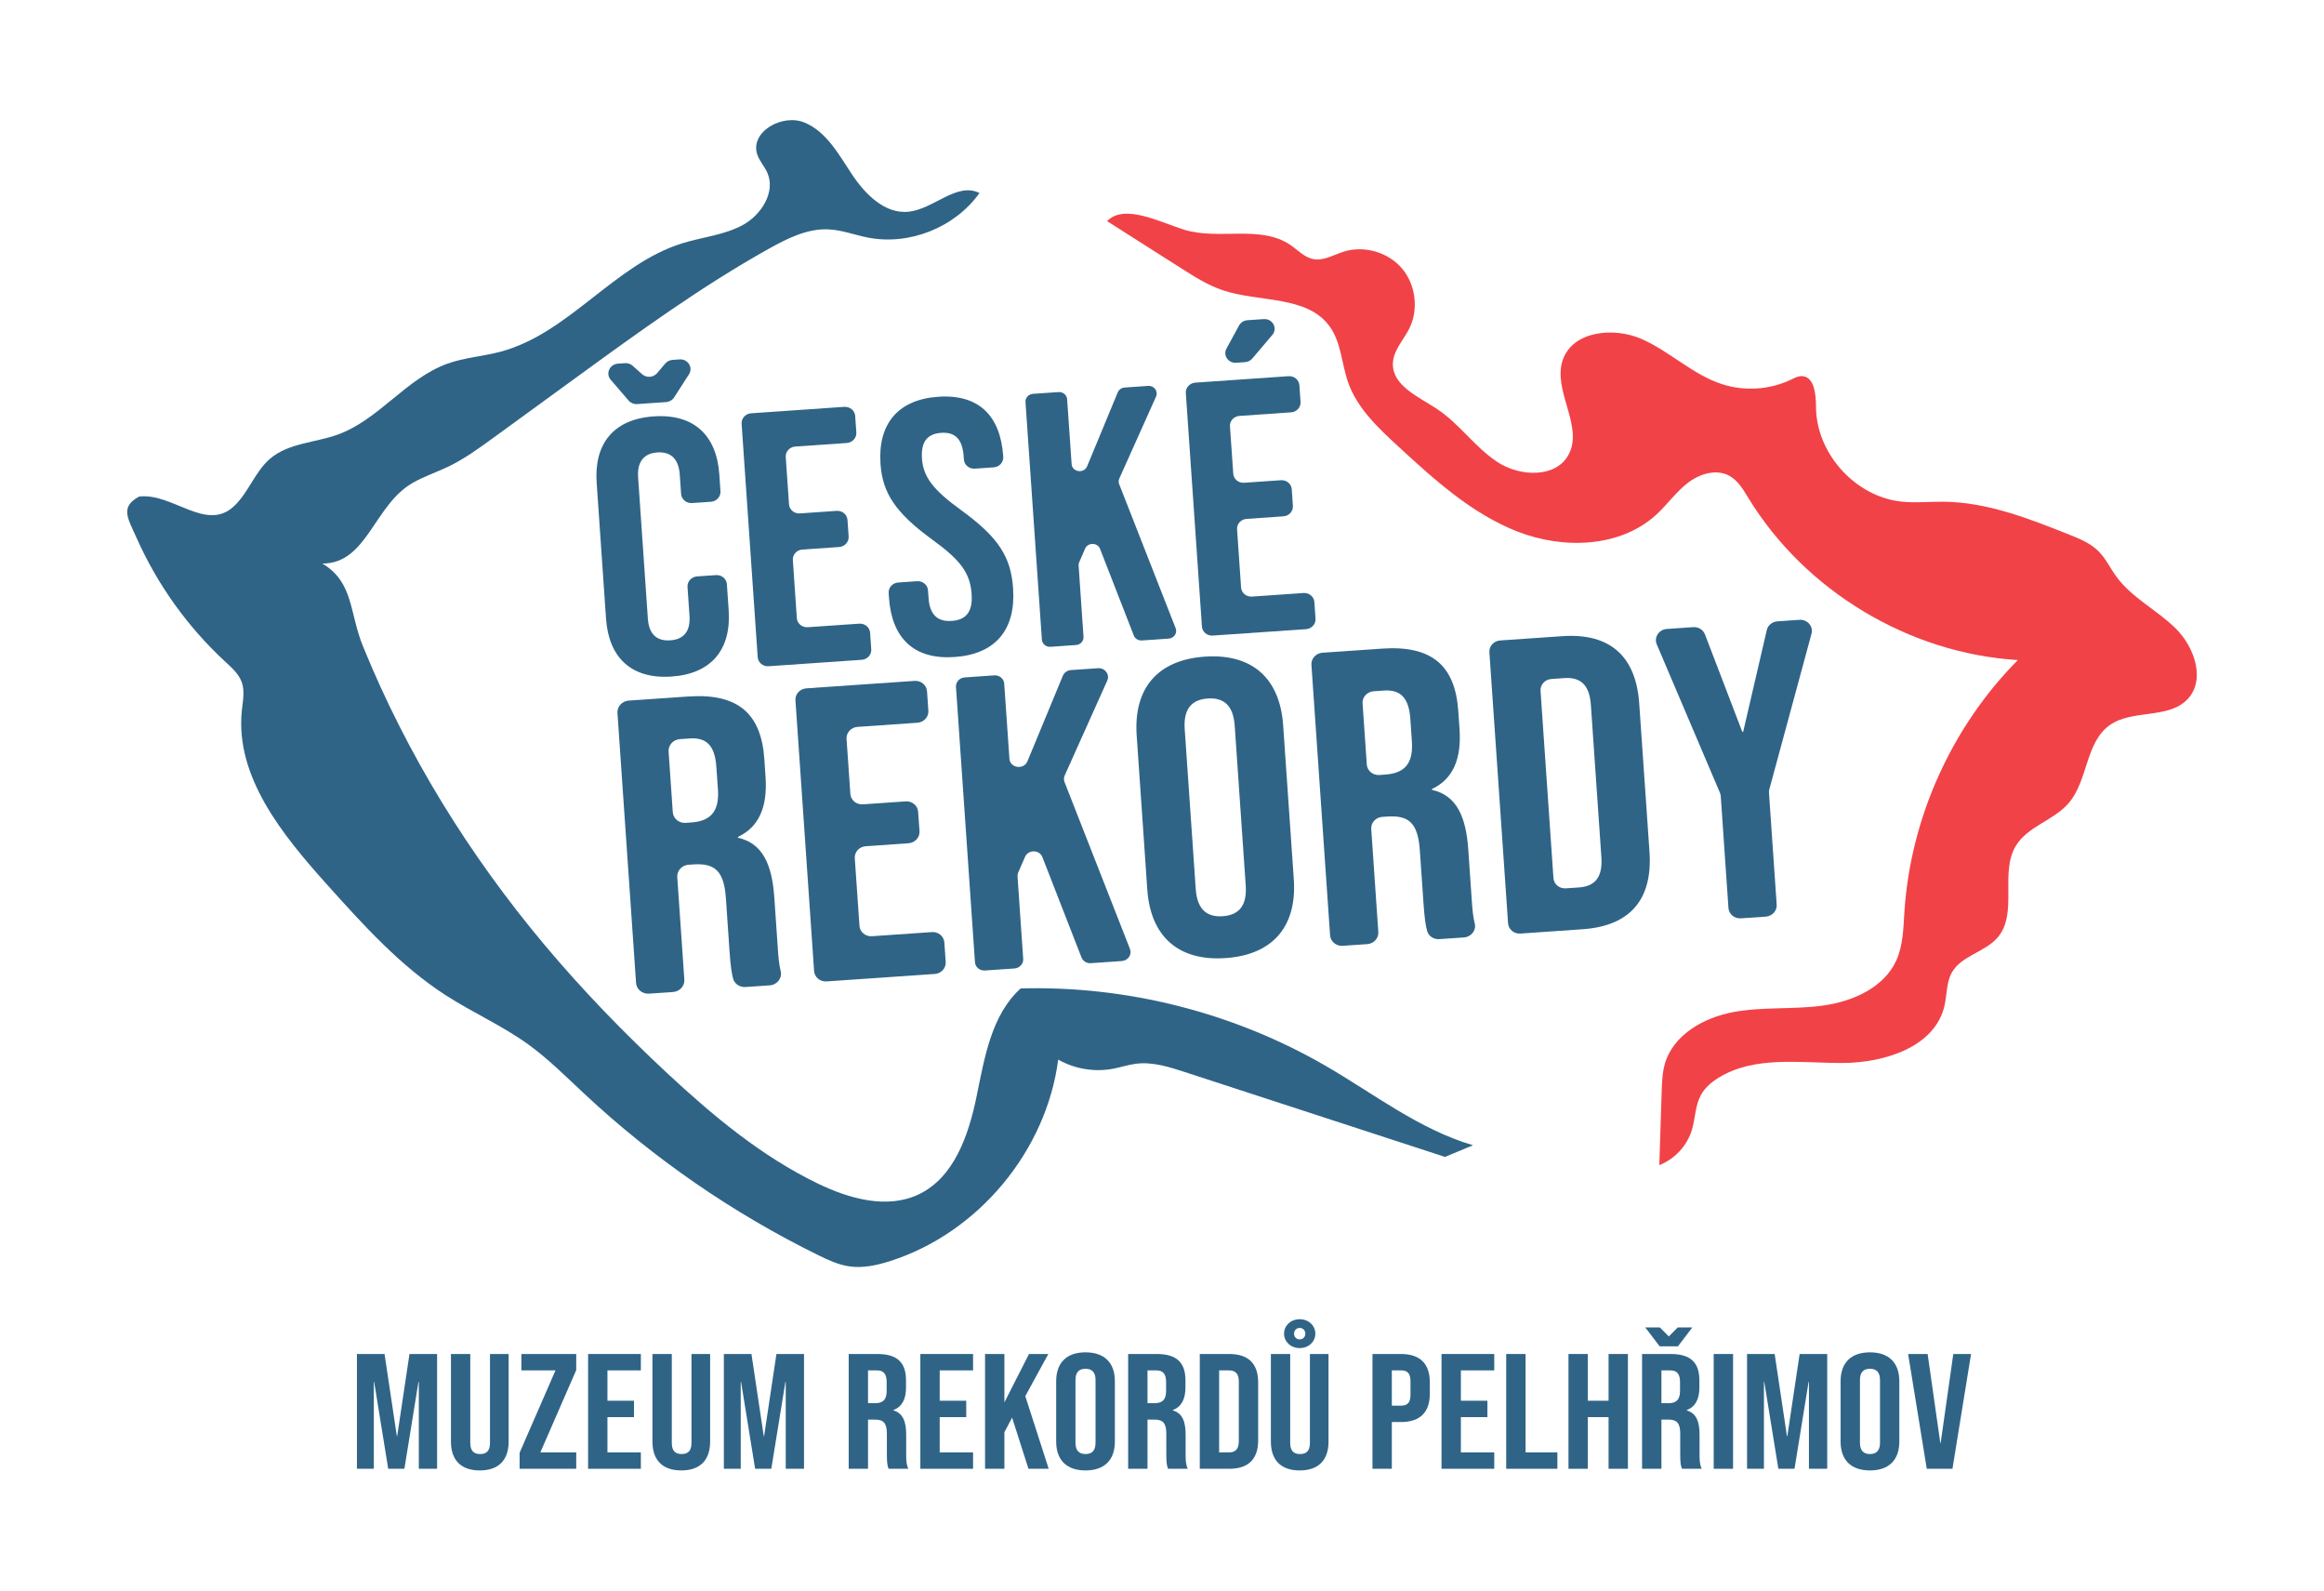 <?xml version="1.0" encoding="UTF-8"?>
<svg xmlns="http://www.w3.org/2000/svg" xmlns:xlink="http://www.w3.org/1999/xlink" width="269.291" height="184.252" viewBox="0 0 269.291 184.252">
<path fill-rule="nonzero" fill="rgb(18.748%, 39.204%, 52.794%)" fill-opacity="1" d="M 167.438 134.016 C 157.387 130.738 147.332 127.461 137.281 124.184 C 135.445 123.586 133.539 122.98 131.625 123.227 C 130.742 123.336 129.891 123.629 129.016 123.797 C 126.848 124.215 124.535 123.836 122.617 122.746 C 121.242 133.332 113.363 142.801 103.199 146.066 C 101.637 146.566 99.988 146.938 98.367 146.691 C 97.113 146.5 95.949 145.957 94.812 145.398 C 84.926 140.543 75.762 134.223 67.711 126.707 C 65.594 124.734 63.543 122.668 61.199 120.977 C 58.195 118.812 54.777 117.301 51.664 115.301 C 46.379 111.898 42.113 107.168 37.914 102.492 C 32.738 96.734 27.215 89.965 28.027 82.27 C 28.141 81.203 28.375 80.094 28.031 79.078 C 27.695 78.086 26.867 77.359 26.098 76.648 C 21.762 72.645 18.254 67.754 15.852 62.367 C 14.809 60.023 13.871 58.75 16.117 57.523 C 20.012 57.055 23.895 61.691 27.137 58.617 C 28.82 57.023 29.559 54.598 31.332 53.105 C 33.465 51.309 36.531 51.289 39.152 50.336 C 43.91 48.609 47.074 43.84 51.84 42.129 C 53.832 41.414 55.98 41.281 58.023 40.734 C 65.953 38.605 71.195 30.629 79.035 28.191 C 81.383 27.457 83.918 27.242 86.078 26.062 C 88.234 24.879 89.914 22.223 88.902 19.984 C 88.574 19.258 88 18.652 87.746 17.898 C 86.875 15.273 90.645 13.141 93.203 14.188 C 95.758 15.234 97.188 17.891 98.715 20.191 C 100.242 22.492 102.535 24.816 105.281 24.527 C 108.191 24.223 110.883 21.047 113.496 22.359 C 110.652 26.355 105.375 28.461 100.562 27.52 C 99.031 27.219 97.543 26.637 95.984 26.57 C 93.543 26.461 91.234 27.617 89.098 28.809 C 81.262 33.184 73.984 38.48 66.727 43.758 C 63.539 46.078 60.352 48.398 57.164 50.719 C 55.477 51.945 53.781 53.176 51.898 54.078 C 50.543 54.723 49.105 55.195 47.809 55.941 C 43.316 58.531 42.539 65.293 37.355 65.281 C 41.004 67.477 40.453 70.922 42.059 74.863 C 47.16 87.41 54.379 99.059 63.082 109.438 C 67.492 114.699 72.285 119.637 77.309 124.316 C 82.602 129.246 88.234 133.945 94.746 137.094 C 98.402 138.863 102.781 140.102 106.449 138.359 C 110.582 136.395 112.25 131.457 113.168 126.977 C 114.09 122.492 114.875 117.574 118.27 114.5 C 130.586 114.16 142.98 117.309 153.641 123.488 C 159.242 126.734 164.477 130.844 170.688 132.668 "/>
<path fill-rule="nonzero" fill="rgb(94.324%, 26.17%, 28.183%)" fill-opacity="1" d="M 128.281 25.617 C 130.281 23.539 134.465 25.762 137.219 26.613 C 141.234 27.848 146.062 26.012 149.531 28.383 C 150.391 28.973 151.145 29.812 152.168 30.012 C 153.363 30.242 154.508 29.531 155.672 29.16 C 158.043 28.402 160.832 29.199 162.445 31.09 C 164.062 32.984 164.406 35.867 163.285 38.09 C 162.609 39.426 161.438 40.613 161.398 42.109 C 161.332 44.672 164.34 45.945 166.477 47.352 C 169.086 49.062 170.891 51.797 173.496 53.512 C 176.098 55.23 180.281 55.414 181.758 52.668 C 183.535 49.363 179.863 45.242 181.086 41.691 C 182.25 38.328 187.004 37.844 190.258 39.285 C 193.512 40.73 196.16 43.41 199.547 44.504 C 202.168 45.352 205.109 45.152 207.59 43.953 C 207.961 43.777 208.336 43.574 208.742 43.57 C 210.203 43.555 210.426 45.629 210.426 47.09 C 210.43 52.477 214.922 57.496 220.273 58.102 C 221.918 58.285 223.582 58.102 225.234 58.121 C 230.246 58.172 235.035 60.047 239.691 61.898 C 240.922 62.387 242.188 62.898 243.133 63.828 C 243.996 64.676 244.516 65.809 245.227 66.789 C 247.035 69.27 249.957 70.668 252.133 72.828 C 254.312 74.992 255.59 78.797 253.465 81.012 C 251.234 83.336 247.066 82.137 244.445 84.012 C 241.637 86.02 241.953 90.434 239.695 93.043 C 237.973 95.039 234.965 95.719 233.594 97.965 C 231.68 101.098 233.863 105.75 231.504 108.562 C 230.047 110.297 227.293 110.68 226.176 112.648 C 225.52 113.805 225.613 115.227 225.312 116.523 C 224.211 121.285 218.363 123.129 213.473 123.137 C 208.582 123.141 203.285 122.277 199.129 124.852 C 198.301 125.363 197.539 126.016 197.078 126.867 C 196.422 128.086 196.449 129.547 196.051 130.871 C 195.5 132.715 194.062 134.27 192.27 134.969 C 192.363 132.113 192.457 129.258 192.547 126.398 C 192.586 125.32 192.621 124.23 192.926 123.195 C 193.906 119.859 197.422 117.879 200.836 117.242 C 204.254 116.605 207.785 116.961 211.227 116.488 C 214.672 116.012 218.297 114.422 219.734 111.258 C 220.527 109.512 220.547 107.527 220.672 105.609 C 221.387 94.742 226.148 84.188 233.82 76.461 C 221.227 75.703 209.195 68.477 202.609 57.719 C 202.004 56.727 201.391 55.664 200.375 55.109 C 198.859 54.289 196.93 54.891 195.57 55.941 C 194.207 56.992 193.203 58.438 191.938 59.602 C 187.738 63.457 181.141 63.648 175.832 61.574 C 170.523 59.5 166.195 55.555 162 51.695 C 159.684 49.562 157.289 47.309 156.23 44.348 C 155.457 42.18 155.426 39.703 154.086 37.832 C 151.48 34.199 145.949 35.043 141.707 33.629 C 139.984 33.055 138.434 32.07 136.906 31.098 C 134.031 29.273 131.156 27.445 128.281 25.617 "/>
<path fill-rule="nonzero" fill="rgb(18.748%, 39.204%, 52.794%)" fill-opacity="1" d="M 70.223 71.664 L 69.137 55.922 C 68.824 51.402 71.094 48.555 75.746 48.234 C 80.395 47.914 83.035 50.422 83.348 54.941 L 83.484 56.902 C 83.527 57.531 83.031 58.078 82.371 58.125 L 80.191 58.273 C 79.535 58.32 78.965 57.848 78.922 57.219 L 78.766 54.965 C 78.633 53.039 77.613 52.312 76.164 52.41 C 74.719 52.512 73.809 53.371 73.941 55.297 L 75.07 71.664 C 75.203 73.59 76.219 74.277 77.668 74.176 C 79.117 74.078 80.027 73.258 79.895 71.332 L 79.664 67.988 C 79.621 67.363 80.121 66.816 80.777 66.77 L 82.957 66.621 C 83.617 66.574 84.184 67.047 84.227 67.676 L 84.434 70.684 C 84.746 75.203 82.473 78.051 77.824 78.371 C 73.176 78.695 70.531 76.184 70.223 71.664 M 71.609 42.125 L 72.418 42.07 C 72.75 42.047 73.074 42.156 73.316 42.375 L 74.398 43.344 C 74.902 43.797 75.707 43.742 76.145 43.223 L 77.082 42.113 C 77.293 41.867 77.602 41.711 77.934 41.691 L 78.742 41.633 C 79.707 41.566 80.344 42.574 79.832 43.363 L 78.113 46.035 C 77.91 46.352 77.559 46.551 77.172 46.578 L 73.84 46.809 C 73.453 46.836 73.082 46.684 72.836 46.398 L 70.762 43.988 C 70.148 43.277 70.641 42.191 71.609 42.125 "/>
<path fill-rule="nonzero" fill="rgb(18.748%, 39.204%, 52.794%)" fill-opacity="1" d="M 87.043 47.875 L 97.824 47.129 C 98.48 47.086 99.051 47.559 99.094 48.184 L 99.227 50.098 C 99.27 50.727 98.77 51.273 98.113 51.316 L 92.156 51.727 C 91.5 51.773 91.004 52.32 91.047 52.945 L 91.426 58.418 C 91.469 59.047 92.035 59.52 92.691 59.473 L 96.938 59.18 C 97.594 59.133 98.16 59.605 98.203 60.234 L 98.336 62.148 C 98.379 62.773 97.883 63.32 97.227 63.367 L 92.98 63.66 C 92.324 63.703 91.824 64.25 91.871 64.875 L 92.332 71.605 C 92.375 72.23 92.945 72.703 93.602 72.656 L 99.559 72.246 C 100.215 72.203 100.781 72.672 100.824 73.301 L 100.957 75.215 C 101 75.844 100.504 76.387 99.844 76.434 L 89.066 77.176 C 88.406 77.223 87.84 76.75 87.797 76.121 L 85.934 49.094 C 85.891 48.465 86.387 47.918 87.043 47.875 "/>
<path fill-rule="nonzero" fill="rgb(18.748%, 39.204%, 52.794%)" fill-opacity="1" d="M 103.008 69.234 L 102.973 68.695 C 102.93 68.066 103.426 67.523 104.082 67.477 L 106.266 67.328 C 106.922 67.281 107.488 67.754 107.531 68.379 L 107.594 69.254 C 107.738 71.348 108.754 72.035 110.289 71.926 C 111.824 71.82 112.738 71 112.586 68.824 C 112.418 66.398 111.348 64.914 108.008 62.496 C 103.738 59.383 102.258 57.09 102.027 53.738 C 101.711 49.133 104.027 46.285 108.719 45.961 C 113.414 45.637 115.922 48.156 116.246 52.844 L 116.25 52.922 C 116.293 53.547 115.797 54.094 115.141 54.137 L 112.957 54.289 C 112.301 54.336 111.734 53.863 111.691 53.234 L 111.664 52.863 C 111.52 50.773 110.586 50.035 109.051 50.141 C 107.516 50.25 106.695 51.102 106.832 53.113 C 106.98 55.25 108.094 56.727 111.438 59.148 C 115.707 62.258 117.141 64.516 117.391 68.156 C 117.719 72.93 115.359 75.785 110.621 76.109 C 105.887 76.438 103.332 73.922 103.008 69.234 "/>
<path fill-rule="nonzero" fill="rgb(18.748%, 39.204%, 52.794%)" fill-opacity="1" d="M 119.699 45.621 L 122.656 45.418 C 123.172 45.383 123.621 45.754 123.652 46.246 L 124.172 53.75 C 124.234 54.699 125.605 54.895 125.973 54.008 L 129.516 45.457 C 129.648 45.137 129.961 44.914 130.324 44.891 L 133.035 44.703 C 133.73 44.652 134.23 45.324 133.957 45.938 L 129.703 55.422 C 129.605 55.633 129.598 55.871 129.684 56.086 L 136.227 72.773 C 136.445 73.332 136.039 73.938 135.414 73.98 L 132.316 74.191 C 131.906 74.223 131.523 73.988 131.379 73.621 L 127.469 63.586 C 127.176 62.828 126.055 62.816 125.73 63.566 L 125.051 65.129 C 124.996 65.254 124.973 65.391 124.984 65.527 L 125.551 73.766 C 125.586 74.258 125.195 74.684 124.68 74.719 L 121.719 74.926 C 121.207 74.961 120.762 74.59 120.727 74.098 L 118.828 46.578 C 118.793 46.086 119.184 45.656 119.699 45.621 "/>
<path fill-rule="nonzero" fill="rgb(18.748%, 39.204%, 52.794%)" fill-opacity="1" d="M 138.512 44.324 L 149.309 43.578 C 149.961 43.535 150.523 44.004 150.566 44.625 L 150.699 46.559 C 150.742 47.18 150.25 47.723 149.598 47.766 L 143.625 48.18 C 142.973 48.223 142.477 48.766 142.52 49.387 L 142.902 54.875 C 142.945 55.5 143.504 55.969 144.156 55.922 L 148.422 55.629 C 149.074 55.582 149.637 56.051 149.68 56.672 L 149.812 58.605 C 149.855 59.23 149.363 59.77 148.711 59.812 L 144.449 60.109 C 143.793 60.152 143.301 60.695 143.344 61.316 L 143.809 68.062 C 143.852 68.684 144.414 69.152 145.07 69.109 L 151.043 68.695 C 151.695 68.652 152.258 69.117 152.301 69.742 L 152.434 71.672 C 152.477 72.297 151.98 72.836 151.328 72.883 L 140.531 73.625 C 139.879 73.672 139.316 73.203 139.273 72.582 L 137.406 45.531 C 137.363 44.91 137.859 44.371 138.512 44.324 M 144.543 37.094 L 146.434 36.965 C 147.465 36.895 148.082 38.031 147.43 38.797 L 145.109 41.531 C 144.902 41.777 144.598 41.93 144.27 41.949 L 143.242 42.023 C 142.324 42.086 141.688 41.164 142.117 40.379 L 143.574 37.703 C 143.766 37.355 144.133 37.121 144.543 37.094 "/>
<path fill-rule="nonzero" fill="rgb(18.748%, 39.204%, 52.794%)" fill-opacity="1" d="M 71.547 82.59 C 71.496 81.852 72.082 81.211 72.859 81.156 L 79.738 80.684 C 85.535 80.281 88.203 82.68 88.566 87.918 L 88.707 90.004 C 88.949 93.496 87.934 95.809 85.508 96.949 L 85.516 97.047 C 88.367 97.68 89.457 100.137 89.723 103.969 L 90.133 109.934 C 90.199 110.922 90.277 111.75 90.465 112.516 C 90.656 113.312 90.039 114.086 89.188 114.145 L 86.395 114.336 C 85.738 114.383 85.121 113.988 84.953 113.383 C 84.785 112.781 84.656 111.934 84.539 110.273 L 84.113 104.062 C 83.895 100.914 82.859 99.961 80.316 100.137 L 79.785 100.172 C 79.012 100.227 78.426 100.867 78.477 101.605 L 79.297 113.48 C 79.348 114.219 78.758 114.863 77.988 114.914 L 75.199 115.105 C 74.426 115.16 73.754 114.605 73.703 113.867 Z M 80.082 95.277 C 82.168 95.133 83.379 94.172 83.191 91.457 L 83.008 88.84 C 82.84 86.414 81.906 85.406 79.922 85.543 L 78.781 85.621 C 78.008 85.676 77.422 86.316 77.473 87.055 L 77.957 94.082 C 78.008 94.82 78.676 95.375 79.453 95.32 Z M 80.082 95.277 "/>
<path fill-rule="nonzero" fill="rgb(18.748%, 39.204%, 52.794%)" fill-opacity="1" d="M 93.438 79.738 L 105.969 78.875 C 106.719 78.82 107.367 79.359 107.418 80.078 L 107.574 82.332 C 107.621 83.047 107.055 83.672 106.305 83.723 L 99.363 84.203 C 98.613 84.254 98.047 84.875 98.094 85.594 L 98.535 91.973 C 98.586 92.688 99.234 93.227 99.984 93.176 L 104.941 92.832 C 105.691 92.781 106.34 93.32 106.387 94.035 L 106.547 96.293 C 106.594 97.008 106.023 97.633 105.273 97.684 L 100.316 98.027 C 99.566 98.078 99 98.699 99.047 99.414 L 99.59 107.25 C 99.637 107.965 100.289 108.504 101.039 108.453 L 107.977 107.973 C 108.727 107.922 109.375 108.461 109.426 109.176 L 109.582 111.434 C 109.633 112.148 109.062 112.773 108.312 112.824 L 95.781 113.688 C 95.031 113.742 94.383 113.203 94.332 112.484 L 92.172 81.129 C 92.121 80.41 92.688 79.789 93.438 79.738 "/>
<path fill-rule="nonzero" fill="rgb(18.748%, 39.204%, 52.794%)" fill-opacity="1" d="M 111.785 78.473 L 115.211 78.234 C 115.809 78.195 116.324 78.625 116.363 79.195 L 116.965 87.879 C 117.039 88.984 118.629 89.211 119.055 88.184 L 123.156 78.281 C 123.309 77.906 123.676 77.652 124.094 77.621 L 127.23 77.406 C 128.043 77.352 128.621 78.129 128.301 78.844 L 123.375 89.824 C 123.262 90.07 123.258 90.348 123.352 90.598 L 130.934 109.926 C 131.188 110.574 130.715 111.277 129.988 111.328 L 126.406 111.574 C 125.926 111.609 125.484 111.336 125.316 110.91 L 120.789 99.293 C 120.445 98.41 119.148 98.395 118.77 99.266 L 117.984 101.07 C 117.922 101.219 117.895 101.379 117.906 101.539 L 118.562 111.078 C 118.602 111.648 118.148 112.145 117.551 112.188 L 114.129 112.422 C 113.531 112.465 113.012 112.035 112.973 111.465 L 110.773 79.578 C 110.734 79.008 111.188 78.512 111.785 78.473 "/>
<path fill-rule="nonzero" fill="rgb(18.748%, 39.204%, 52.794%)" fill-opacity="1" d="M 132.941 103.035 L 131.711 85.188 C 131.336 79.754 134.121 76.445 139.609 76.066 C 145.098 75.688 148.309 78.582 148.684 84.016 L 149.918 101.863 C 150.293 107.297 147.504 110.609 142.016 110.984 C 136.527 111.363 133.316 108.469 132.941 103.035 M 144.348 102.59 L 143.07 84.062 C 142.906 81.637 141.723 80.793 139.945 80.914 C 138.164 81.039 137.109 82.035 137.277 84.461 L 138.555 102.988 C 138.723 105.414 139.906 106.258 141.684 106.137 C 143.461 106.012 144.516 105.016 144.348 102.59 "/>
<path fill-rule="nonzero" fill="rgb(18.748%, 39.204%, 52.794%)" fill-opacity="1" d="M 151.961 77.02 C 151.91 76.293 152.484 75.664 153.242 75.613 L 160.152 75.137 C 165.949 74.734 168.617 77.133 168.977 82.371 L 169.121 84.457 C 169.363 87.949 168.348 90.262 165.922 91.402 L 165.93 91.5 C 168.781 92.133 169.871 94.59 170.137 98.422 L 170.547 104.391 C 170.617 105.387 170.691 106.223 170.887 107 C 171.078 107.777 170.469 108.535 169.633 108.594 L 166.785 108.789 C 166.141 108.836 165.539 108.453 165.371 107.855 C 165.203 107.258 165.07 106.406 164.953 104.727 L 164.523 98.52 C 164.309 95.367 163.27 94.414 160.73 94.59 L 160.172 94.629 C 159.414 94.68 158.84 95.309 158.891 96.035 L 159.711 107.961 C 159.762 108.684 159.188 109.316 158.43 109.367 L 155.586 109.562 C 154.828 109.617 154.172 109.07 154.121 108.348 Z M 160.496 89.73 C 162.582 89.586 163.789 88.625 163.602 85.91 L 163.422 83.293 C 163.258 80.867 162.316 79.859 160.336 79.996 L 159.168 80.078 C 158.41 80.129 157.836 80.758 157.887 81.484 L 158.375 88.562 C 158.426 89.285 159.078 89.828 159.84 89.777 Z M 160.496 89.73 "/>
<path fill-rule="nonzero" fill="rgb(18.748%, 39.204%, 52.794%)" fill-opacity="1" d="M 172.582 75.562 C 172.531 74.855 173.094 74.242 173.836 74.191 L 181.031 73.695 C 186.621 73.309 189.574 76.078 189.945 81.512 L 191.133 98.68 C 191.508 104.113 188.965 107.262 183.375 107.645 L 176.176 108.145 C 175.434 108.195 174.797 107.664 174.746 106.957 Z M 182.938 102.805 C 184.719 102.68 185.727 101.734 185.559 99.309 L 184.34 81.652 C 184.172 79.23 183.047 78.43 181.266 78.551 L 179.762 78.656 C 179.02 78.707 178.461 79.32 178.508 80.027 L 180.004 101.723 C 180.055 102.426 180.691 102.957 181.434 102.906 Z M 182.938 102.805 "/>
<path fill-rule="nonzero" fill="rgb(18.748%, 39.204%, 52.794%)" fill-opacity="1" d="M 199.293 91.828 L 191.977 74.648 C 191.629 73.832 192.223 72.922 193.145 72.859 L 196.199 72.648 C 196.801 72.605 197.355 72.949 197.562 73.492 L 201.887 84.781 L 201.988 84.773 L 204.723 72.996 C 204.852 72.434 205.355 72.016 205.957 71.977 L 208.5 71.801 C 209.426 71.734 210.141 72.555 209.906 73.414 L 205.02 91.434 C 204.984 91.566 204.969 91.707 204.98 91.844 L 205.871 104.793 C 205.922 105.508 205.355 106.129 204.605 106.184 L 201.727 106.379 C 200.98 106.434 200.332 105.895 200.281 105.18 L 199.391 92.23 C 199.379 92.09 199.348 91.957 199.293 91.828 "/>
<path fill-rule="nonzero" fill="rgb(18.748%, 39.204%, 52.794%)" fill-opacity="1" d="M 41.359 156.848 L 44.559 156.848 L 45.984 166.367 L 46.023 166.367 L 47.449 156.848 L 50.648 156.848 L 50.648 170.145 L 48.531 170.145 L 48.531 160.078 L 48.488 160.078 L 46.859 170.145 L 44.984 170.145 L 43.355 160.078 L 43.316 160.078 L 43.316 170.145 L 41.359 170.145 Z M 41.359 156.848 "/>
<path fill-rule="nonzero" fill="rgb(18.748%, 39.204%, 52.794%)" fill-opacity="1" d="M 52.254 166.992 L 52.254 156.848 L 54.492 156.848 L 54.492 167.145 C 54.492 168.094 54.922 168.438 55.637 168.438 C 56.348 168.438 56.777 168.094 56.777 167.145 L 56.777 156.848 L 58.938 156.848 L 58.938 166.992 C 58.938 169.121 57.793 170.336 55.594 170.336 C 53.395 170.336 52.254 169.121 52.254 166.992 "/>
<path fill-rule="nonzero" fill="rgb(18.748%, 39.204%, 52.794%)" fill-opacity="1" d="M 60.211 168.285 L 64.367 158.746 L 60.414 158.746 L 60.414 156.848 L 66.77 156.848 L 66.77 158.711 L 62.613 168.246 L 66.77 168.246 L 66.77 170.145 L 60.211 170.145 Z M 60.211 168.285 "/>
<path fill-rule="nonzero" fill="rgb(18.748%, 39.204%, 52.794%)" fill-opacity="1" d="M 68.145 156.848 L 74.258 156.848 L 74.258 158.746 L 70.387 158.746 L 70.387 162.262 L 73.461 162.262 L 73.461 164.16 L 70.387 164.16 L 70.387 168.246 L 74.258 168.246 L 74.258 170.145 L 68.145 170.145 Z M 68.145 156.848 "/>
<path fill-rule="nonzero" fill="rgb(18.748%, 39.204%, 52.794%)" fill-opacity="1" d="M 75.602 166.992 L 75.602 156.848 L 77.844 156.848 L 77.844 167.145 C 77.844 168.094 78.273 168.438 78.984 168.438 C 79.699 168.438 80.125 168.094 80.125 167.145 L 80.125 156.848 L 82.285 156.848 L 82.285 166.992 C 82.285 169.121 81.145 170.336 78.945 170.336 C 76.746 170.336 75.602 169.121 75.602 166.992 "/>
<path fill-rule="nonzero" fill="rgb(18.748%, 39.204%, 52.794%)" fill-opacity="1" d="M 83.875 156.848 L 87.074 156.848 L 88.5 166.367 L 88.539 166.367 L 89.969 156.848 L 93.164 156.848 L 93.164 170.145 L 91.047 170.145 L 91.047 160.078 L 91.008 160.078 L 89.375 170.145 L 87.5 170.145 L 85.871 160.078 L 85.832 160.078 L 85.832 170.145 L 83.875 170.145 Z M 83.875 156.848 "/>
<path fill-rule="nonzero" fill="rgb(18.748%, 39.204%, 52.794%)" fill-opacity="1" d="M 98.344 156.848 L 101.664 156.848 C 103.984 156.848 104.984 157.855 104.984 159.906 L 104.984 160.723 C 104.984 162.09 104.516 162.965 103.52 163.344 L 103.52 163.383 C 104.637 163.707 105.004 164.691 105.004 166.195 L 105.004 168.531 C 105.004 169.176 105.023 169.652 105.25 170.145 L 102.969 170.145 C 102.844 169.805 102.766 169.594 102.766 168.512 L 102.766 166.082 C 102.766 164.848 102.375 164.445 101.359 164.445 L 100.582 164.445 L 100.582 170.145 L 98.344 170.145 Z M 101.398 162.547 C 102.234 162.547 102.742 162.207 102.742 161.141 L 102.742 160.117 C 102.742 159.164 102.398 158.746 101.602 158.746 L 100.582 158.746 L 100.582 162.547 Z M 101.398 162.547 "/>
<path fill-rule="nonzero" fill="rgb(18.748%, 39.204%, 52.794%)" fill-opacity="1" d="M 106.645 156.848 L 112.754 156.848 L 112.754 158.746 L 108.887 158.746 L 108.887 162.262 L 111.961 162.262 L 111.961 164.16 L 108.887 164.16 L 108.887 168.246 L 112.754 168.246 L 112.754 170.145 L 106.645 170.145 Z M 106.645 156.848 "/>
<path fill-rule="nonzero" fill="rgb(18.748%, 39.204%, 52.794%)" fill-opacity="1" d="M 114.141 156.848 L 116.383 156.848 L 116.383 162.453 L 119.234 156.848 L 121.473 156.848 L 118.805 161.73 L 121.516 170.145 L 119.172 170.145 L 117.277 164.219 L 116.383 165.91 L 116.383 170.145 L 114.141 170.145 Z M 114.141 156.848 "/>
<path fill-rule="nonzero" fill="rgb(18.748%, 39.204%, 52.794%)" fill-opacity="1" d="M 122.383 166.992 L 122.383 160 C 122.383 157.875 123.582 156.656 125.781 156.656 C 127.984 156.656 129.184 157.875 129.184 160 L 129.184 166.992 C 129.184 169.121 127.984 170.336 125.781 170.336 C 123.582 170.336 122.383 169.121 122.383 166.992 M 126.945 167.125 L 126.945 159.867 C 126.945 158.918 126.496 158.559 125.781 158.559 C 125.07 158.559 124.621 158.918 124.621 159.867 L 124.621 167.125 C 124.621 168.074 125.07 168.438 125.781 168.438 C 126.496 168.438 126.945 168.074 126.945 167.125 "/>
<path fill-rule="nonzero" fill="rgb(18.748%, 39.204%, 52.794%)" fill-opacity="1" d="M 130.723 156.848 L 134.043 156.848 C 136.367 156.848 137.363 157.855 137.363 159.906 L 137.363 160.723 C 137.363 162.09 136.895 162.965 135.898 163.344 L 135.898 163.383 C 137.02 163.707 137.383 164.691 137.383 166.195 L 137.383 168.531 C 137.383 169.176 137.406 169.652 137.629 170.145 L 135.348 170.145 C 135.227 169.805 135.145 169.594 135.145 168.512 L 135.145 166.082 C 135.145 164.848 134.754 164.445 133.738 164.445 L 132.965 164.445 L 132.965 170.145 L 130.723 170.145 Z M 133.777 162.547 C 134.613 162.547 135.121 162.207 135.121 161.141 L 135.121 160.117 C 135.121 159.164 134.777 158.746 133.984 158.746 L 132.965 158.746 L 132.965 162.547 Z M 133.777 162.547 "/>
<path fill-rule="nonzero" fill="rgb(18.748%, 39.204%, 52.794%)" fill-opacity="1" d="M 139.023 156.848 L 142.449 156.848 C 144.688 156.848 145.789 158.008 145.789 160.133 L 145.789 166.859 C 145.789 168.984 144.688 170.145 142.449 170.145 L 139.023 170.145 Z M 142.406 168.246 C 143.121 168.246 143.547 167.906 143.547 166.953 L 143.547 160.039 C 143.547 159.09 143.121 158.746 142.406 158.746 L 141.266 158.746 L 141.266 168.246 Z M 142.406 168.246 "/>
<path fill-rule="nonzero" fill="rgb(18.748%, 39.204%, 52.794%)" fill-opacity="1" d="M 147.262 166.992 L 147.262 156.848 L 149.5 156.848 L 149.5 167.145 C 149.5 168.094 149.93 168.438 150.641 168.438 C 151.355 168.438 151.785 168.094 151.785 167.145 L 151.785 156.848 L 153.941 156.848 L 153.941 166.992 C 153.941 169.121 152.801 170.336 150.602 170.336 C 148.402 170.336 147.262 169.121 147.262 166.992 M 148.789 154.492 C 148.789 153.562 149.562 152.82 150.602 152.82 C 151.641 152.82 152.414 153.562 152.414 154.492 C 152.414 155.422 151.641 156.164 150.602 156.164 C 149.562 156.164 148.789 155.422 148.789 154.492 M 151.254 154.492 C 151.254 154.094 150.969 153.828 150.602 153.828 C 150.234 153.828 149.949 154.094 149.949 154.492 C 149.949 154.891 150.234 155.156 150.602 155.156 C 150.969 155.156 151.254 154.891 151.254 154.492 "/>
<path fill-rule="nonzero" fill="rgb(18.748%, 39.204%, 52.794%)" fill-opacity="1" d="M 159.035 156.848 L 162.336 156.848 C 164.578 156.848 165.68 158.008 165.68 160.133 L 165.68 161.445 C 165.68 163.574 164.578 164.73 162.336 164.73 L 161.277 164.73 L 161.277 170.145 L 159.035 170.145 Z M 162.336 162.832 C 163.051 162.832 163.438 162.527 163.438 161.578 L 163.438 160 C 163.438 159.051 163.051 158.746 162.336 158.746 L 161.277 158.746 L 161.277 162.832 Z M 162.336 162.832 "/>
<path fill-rule="nonzero" fill="rgb(18.748%, 39.204%, 52.794%)" fill-opacity="1" d="M 167.035 156.848 L 173.145 156.848 L 173.145 158.746 L 169.277 158.746 L 169.277 162.262 L 172.352 162.262 L 172.352 164.16 L 169.277 164.16 L 169.277 168.246 L 173.145 168.246 L 173.145 170.145 L 167.035 170.145 Z M 167.035 156.848 "/>
<path fill-rule="nonzero" fill="rgb(18.748%, 39.204%, 52.794%)" fill-opacity="1" d="M 174.531 156.848 L 176.773 156.848 L 176.773 168.246 L 180.461 168.246 L 180.461 170.145 L 174.531 170.145 Z M 174.531 156.848 "/>
<path fill-rule="nonzero" fill="rgb(18.748%, 39.204%, 52.794%)" fill-opacity="1" d="M 181.746 156.848 L 183.984 156.848 L 183.984 162.262 L 186.391 162.262 L 186.391 156.848 L 188.633 156.848 L 188.633 170.145 L 186.391 170.145 L 186.391 164.16 L 183.984 164.16 L 183.984 170.145 L 181.746 170.145 Z M 181.746 156.848 "/>
<path fill-rule="nonzero" fill="rgb(18.748%, 39.204%, 52.794%)" fill-opacity="1" d="M 190.273 156.848 L 193.594 156.848 C 195.918 156.848 196.914 157.855 196.914 159.906 L 196.914 160.723 C 196.914 162.09 196.445 162.965 195.449 163.344 L 195.449 163.383 C 196.566 163.707 196.934 164.691 196.934 166.195 L 196.934 168.531 C 196.934 169.176 196.957 169.652 197.18 170.145 L 194.898 170.145 C 194.773 169.805 194.695 169.594 194.695 168.512 L 194.695 166.082 C 194.695 164.848 194.305 164.445 193.289 164.445 L 192.516 164.445 L 192.516 170.145 L 190.273 170.145 Z M 190.641 153.77 L 192.332 153.77 L 193.371 154.816 L 194.41 153.77 L 196.098 153.77 L 194.43 155.957 L 192.309 155.957 Z M 193.328 162.547 C 194.164 162.547 194.672 162.207 194.672 161.141 L 194.672 160.117 C 194.672 159.164 194.328 158.746 193.535 158.746 L 192.516 158.746 L 192.516 162.547 Z M 193.328 162.547 "/>
<path fill-rule="nonzero" fill="rgb(18.748%, 39.204%, 52.794%)" fill-opacity="1" d="M 198.574 156.848 L 200.816 156.848 L 200.816 170.145 L 198.574 170.145 Z M 198.574 156.848 "/>
<path fill-rule="nonzero" fill="rgb(18.748%, 39.204%, 52.794%)" fill-opacity="1" d="M 202.438 156.848 L 205.637 156.848 L 207.062 166.367 L 207.105 166.367 L 208.531 156.848 L 211.727 156.848 L 211.727 170.145 L 209.609 170.145 L 209.609 160.078 L 209.57 160.078 L 207.938 170.145 L 206.066 170.145 L 204.434 160.078 L 204.395 160.078 L 204.395 170.145 L 202.438 170.145 Z M 202.438 156.848 "/>
<path fill-rule="nonzero" fill="rgb(18.748%, 39.204%, 52.794%)" fill-opacity="1" d="M 213.277 166.992 L 213.277 160 C 213.277 157.875 214.48 156.656 216.68 156.656 C 218.883 156.656 220.082 157.875 220.082 160 L 220.082 166.992 C 220.082 169.121 218.883 170.336 216.68 170.336 C 214.48 170.336 213.277 169.121 213.277 166.992 M 217.844 167.125 L 217.844 159.867 C 217.844 158.918 217.395 158.559 216.68 158.559 C 215.969 158.559 215.52 158.918 215.52 159.867 L 215.52 167.125 C 215.52 168.074 215.969 168.438 216.68 168.438 C 217.395 168.438 217.844 168.074 217.844 167.125 "/>
<path fill-rule="nonzero" fill="rgb(18.748%, 39.204%, 52.794%)" fill-opacity="1" d="M 221.102 156.848 L 223.363 156.848 L 224.832 167.164 L 224.871 167.164 L 226.336 156.848 L 228.395 156.848 L 226.238 170.145 L 223.262 170.145 Z M 221.102 156.848 "/>
</svg>
